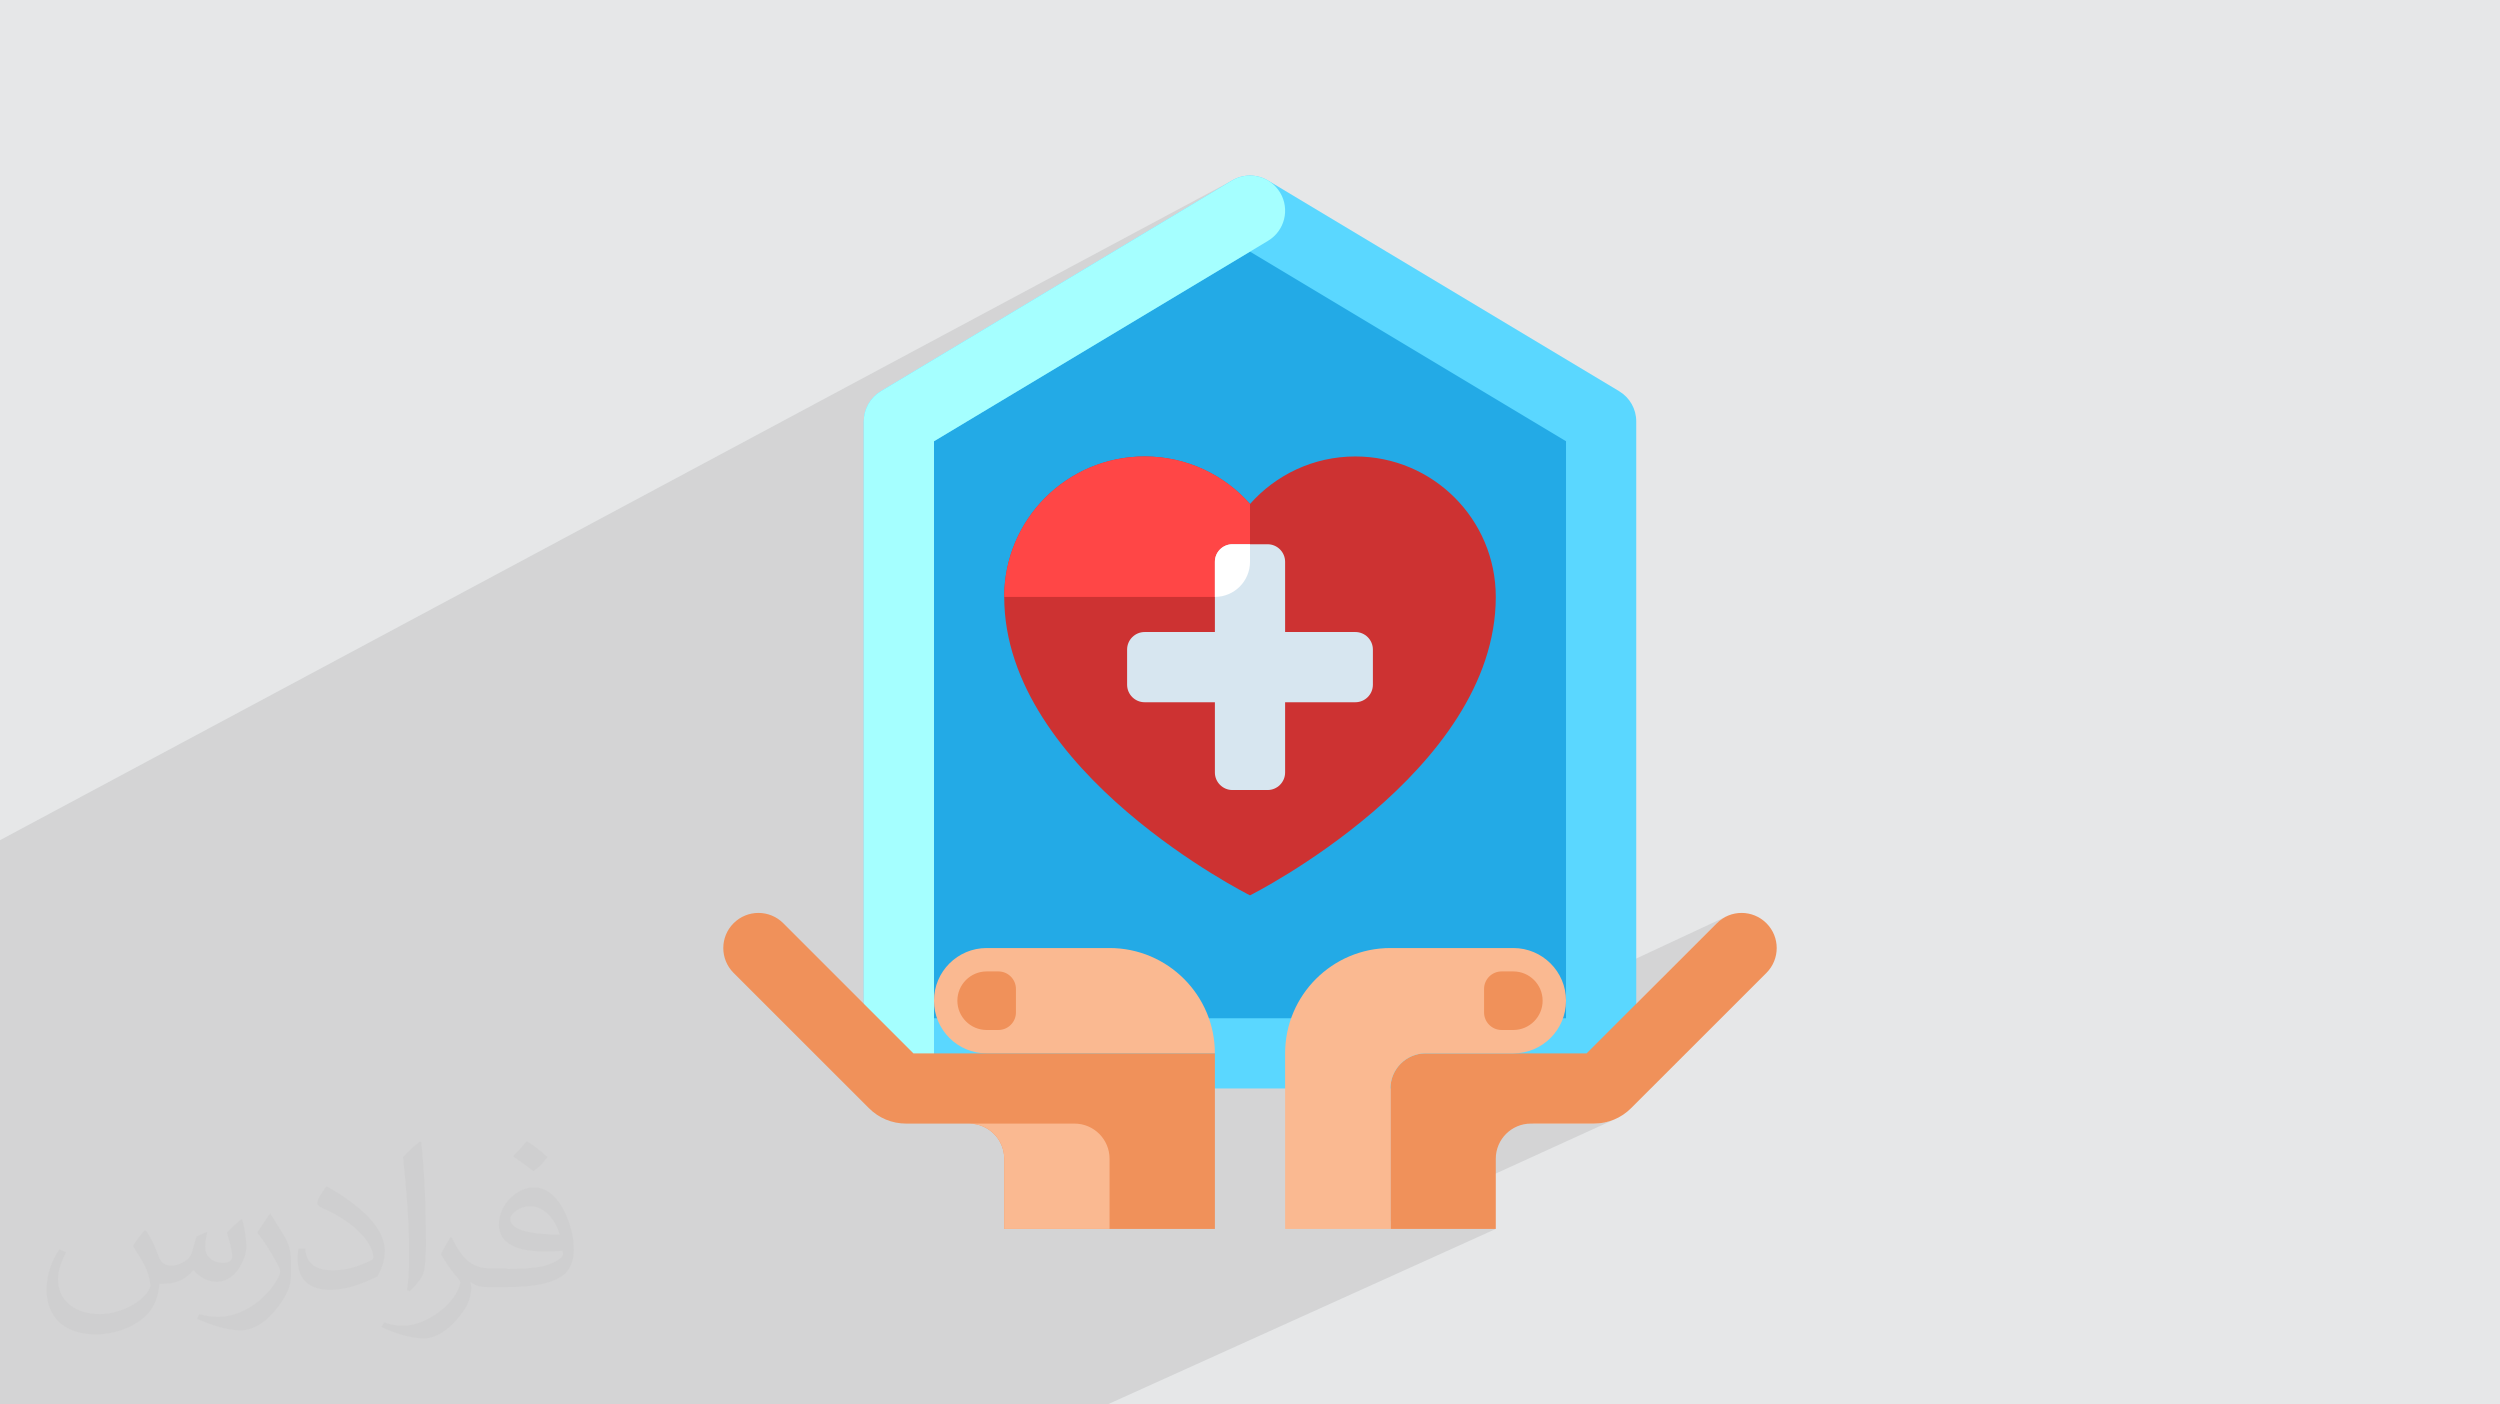 <?xml version="1.0" encoding="UTF-8"?>
<!DOCTYPE svg PUBLIC "-//W3C//DTD SVG 1.1//EN" "http://www.w3.org/Graphics/SVG/1.1/DTD/svg11.dtd">
<!-- Creator: CorelDRAW 2017 -->
<svg xmlns="http://www.w3.org/2000/svg" xml:space="preserve" width="356px" height="200px" version="1.1" style="shape-rendering:geometricPrecision; text-rendering:geometricPrecision; image-rendering:optimizeQuality; fill-rule:evenodd; clip-rule:evenodd"
viewBox="0 0 356000 200000"
 xmlns:xlink="http://www.w3.org/1999/xlink"
 enable-background="new 0 0 511 511">
 <defs>
  <style type="text/css">
   <![CDATA[
    .fil3 {fill:#23AAE6}
    .fil4 {fill:#5AD7FF}
    .fil5 {fill:#A5FFFF}
    .fil8 {fill:#CD3232}
    .fil10 {fill:#D7E6F0}
    .fil0 {fill:#E6E7E8}
    .fil6 {fill:#F0915A}
    .fil7 {fill:#FAB991}
    .fil9 {fill:#FF4646}
    .fil11 {fill:white}
    .fil2 {fill:#373435;fill-opacity:0.031}
    .fil1 {fill:#373435;fill-opacity:0.102}
   ]]>
  </style>
 </defs>
 <g id="Layer_x0020_1">
  <polygon class="fil0" points="0,0 356000,0 356000,200000 0,200000 "/>
  <path class="fil1" d="M97460 200000l-650 0 -410 0 -550 0 -1050 0 -5200 0 -5450 0 -670 0 -890 0 -520 0 -5160 0 -7870 0 -540 0 -1060 0 -9350 0 -3940 0 -8590 0 -8900 0 -540 0 -400 0 -1070 0 -2420 0 -3050 0 -1060 0 -5410 0 -2620 0 -280 0 -4260 0 -570 0 -990 0 -890 0 -7080 0 -3340 0 -520 0 -2160 0 0 -1180 0 -3260 0 -140 0 -120 0 -4480 0 -100 0 -320 0 -4110 0 -2570 0 -260 0 -1750 0 -3450 0 -1110 0 -2030 0 -1450 0 -540 0 -540 0 -330 0 -1920 0 -2280 0 -40 0 -1120 0 -270 0 -2970 0 -820 0 -1420 0 -2910 0 -8920 0 -2340 0 -14190 0 -2950 0 -4650 0 -660 0 -2140 0 -3020 175430 -93930 -50000 30000 -540 370 -480 440 -410 480 -350 540 -280 570 -200 610 -110 540 54940 -29260 50000 30000 0 78820 18120 -8450 -870 450 -780 650 -16470 16460 0 2070 -10850 5000 10850 0 1010 -100 940 -290 -11770 5390 8790 0 740 -40 730 -100 710 -180 690 -250 -31840 14520 0 1050 15000 0 -55310 25000 -14590 0 -2250 0 -1550 0 -8410 0 -170 0 -870 0 -180 0 -1160 0 -8990 0 -740 0 -1220 0 -8320 0 -1560 0 -3090 0 -400 0 -2420 0 -480 0 -3830 0zm154080 -68530l0 0z"/>
  <path class="fil2" d="M20860 175320c670,1060 1150,2020 1540,3080 290,670 480,1820 2010,1820 480,0 1060,-100 1640,-480 670,-290 1150,-860 1340,-1630l590 -2020 1440 -670 90 100c-190,760 -290,1530 -290,2010 0,1730 1450,2310 2600,2310 670,0 1250,-290 1250,-960 0,-770 -390,-2120 -770,-3360 670,-680 1340,-1350 2110,-1920l100 90c380,1440 570,2880 570,3840 0,960 -380,1920 -770,2590 -670,1350 -1920,2410 -3450,2410 -1150,0 -2400,-580 -3270,-1640l-90 0c-880,1060 -2130,1920 -4140,1920l-670 0c-100,1350 -390,2310 -870,3170 -1250,2400 -4810,4040 -8170,4040 -4710,0 -7020,-2690 -7020,-6340 0,-2210 770,-4320 1830,-5760l960 380c-680,1350 -1160,2590 -1160,3840 0,3360 2790,4990 5970,4990 2880,0 6530,-1820 7210,-4030 -290,-2400 -1150,-3450 -2510,-5660 380,-670 970,-1440 1640,-2210l100 0 0 0 190 90 0 0zm54230 -12770c960,580 1920,1350 2880,2210 -580,770 -1160,1440 -2020,2020 -960,-770 -1930,-1440 -2890,-2110 680,-770 1350,-1440 1930,-2120l0 0 100 0zm470 9220c-1630,0 -2890,1060 -2890,1830 0,1630 3180,2200 7020,2200 -480,-1920 -2110,-4030 -4130,-4030zm-3560 8930c2130,0 3950,-100 5290,-380 1540,-390 2880,-1160 2880,-1730 0,-100 0,-290 -90,-480 -870,90 -1830,90 -2790,90 -2780,0 -5000,-670 -5860,-2200 -200,-480 -390,-960 -390,-1540 0,-1540 680,-3070 1830,-4030 960,-870 2020,-1350 3180,-1350 1920,0 3550,1540 4600,4040 580,1340 1060,2880 1060,4890 0,1350 -380,2400 -1150,3270 -1540,1440 -4320,2010 -8650,2010l-1920 0 0 0 -480 0c-1060,0 -1830,-190 -2400,-670l-100 0c0,290 100,480 100,670 0,960 -290,2210 -960,3170 -1930,2880 -4050,4130 -5780,4130 -1820,0 -4040,-670 -6050,-1630l380 -670c670,280 1540,480 2790,480 3270,0 7490,-3170 8070,-6150 -100,-290 -290,-570 -670,-960 -960,-1150 -1540,-2110 -2110,-3070 480,-960 960,-1730 1340,-2400l190 0c1350,2780 2700,4420 5480,4420l490 0 0 0 2010 0 0 0 -290 90 0 0zm-14040 2980c200,-1350 290,-2790 290,-4130l0 -2020c0,-3740 -480,-9220 -860,-12770 670,-770 1640,-1630 2410,-2210l190 100c480,4510 670,9700 670,14500 0,1250 -90,2490 -190,3360 -100,1150 -770,2010 -2120,3360l-290 -100 0 0 -100 -90 0 0zm-14500 -5960c90,1730 960,3170 3930,3170 1920,0 3460,-480 5290,-1340 290,-100 480,-290 480,-480 0,-1150 -860,-2590 -2310,-3940 -1340,-1250 -3270,-2400 -4900,-3070 -570,-290 -770,-480 -770,-770 0,-480 680,-1540 1250,-2300l190 0c1920,1050 4130,2590 5770,4220 1450,1540 2410,3170 2410,4900 0,1250 -390,2490 -1060,3650 -2110,1050 -4430,1920 -6730,1920 -2790,0 -4620,-1350 -4620,-4320 0,-290 0,-870 100,-1540l970 0 0 0 0 -100 0 0zm-5010 -4990l1730 2790c670,1050 1250,2110 1250,3930l0 2310c0,1820 -1150,3740 -3070,5760 -1440,1340 -2790,1920 -4050,1920 -1820,0 -3840,-580 -6240,-1630l290 -680c770,200 1630,390 2690,390 3460,0 6920,-2500 8560,-5570 190,-390 280,-670 280,-860 0,-390 -190,-770 -380,-1060 -860,-1630 -1820,-3170 -2880,-4510 570,-870 1150,-1730 1730,-2600l90 0 0 0 0 -190 0 0z"/>
  <g id="_2583286292688">
   <g>
    <g>
     <polygon class="fil3" points="178000,30000 128000,60000 128000,150000 228000,150000 228000,60000 "/>
     <path class="fil4" d="M228000 155000l-100000 0c-2760,0 -5000,-2240 -5000,-5000l0 -90000c0,-1760 920,-3380 2430,-4290l50000 -30000c1580,-950 3560,-950 5140,0l50000 30000c1510,910 2430,2530 2430,4290l0 90000c0,2760 -2240,5000 -5000,5000l0 0zm-95000 -10000l90000 0 0 -82170 -45000 -27000 -45000 27000 0 82170z"/>
    </g>
    <g>
     <path class="fil5" d="M128000 155000c-2760,0 -5000,-2240 -5000,-5000l0 -90000c0,-1760 920,-3380 2430,-4290l50000 -30000c2370,-1420 5440,-650 6860,1720 1420,2370 650,5440 -1720,6860l-47570 28540 0 87170c0,2760 -2240,5000 -5000,5000l0 0z"/>
    </g>
    <path class="fil6" d="M251540 131470c-1960,-1960 -5120,-1960 -7070,0l-18540 18530 -22930 0c-2760,0 -5000,2240 -5000,5000l0 20000 15000 0 0 -10000c0,-2760 2240,-5000 5000,-5000l8970 0c2000,0 3880,-780 5300,-2200l19270 -19260c1950,-1960 1950,-5120 0,-7070l0 0z"/>
    <g>
     <path class="fil7" d="M140500 135000l17500 0c8280,0 15000,6720 15000,15000l-32500 0c-4140,0 -7500,-3360 -7500,-7500 0,-4140 3360,-7500 7500,-7500z"/>
    </g>
    <g>
     <path class="fil6" d="M140500 146670l1670 0c1380,0 2500,-1120 2500,-2500l0 -3340c0,-1380 -1120,-2500 -2500,-2500l-1670 0c-2300,0 -4170,1870 -4170,4170 0,2300 1870,4170 4170,4170l0 0z"/>
    </g>
    <path class="fil6" d="M130070 150000l-18530 -18530c-1960,-1960 -5120,-1960 -7080,0 -1950,1950 -1950,5110 0,7070l19270 19260c1420,1420 3300,2200 5310,2200l8960 0c2760,0 5000,2240 5000,5000l0 10000 30000 0 0 -25000 -42930 0z"/>
    <g>
     <path class="fil7" d="M138000 160000c2760,0 5000,2240 5000,5000l0 10000 15000 0 0 -10000c0,-2760 -2240,-5000 -5000,-5000l-15000 0z"/>
    </g>
    <g>
     <g>
      <path class="fil8" d="M193000 65000c-5970,0 -11330,2620 -15000,6770 -3660,-4150 -9020,-6770 -15000,-6770 -11050,0 -20000,8950 -20000,20000 0,25000 35000,42500 35000,42500 0,0 35000,-17500 35000,-42500 0,-11050 -8950,-20000 -20000,-20000z"/>
     </g>
     <g>
      <path class="fil9" d="M178000 80000l0 -8230c-3660,-4150 -9020,-6770 -15000,-6770 -11050,0 -20000,8950 -20000,20000l30000 0c2760,0 5000,-2240 5000,-5000z"/>
     </g>
     <g>
      <path class="fil10" d="M193000 90000l-10000 0 0 -10000c0,-1380 -1120,-2500 -2500,-2500l-5000 0c-1380,0 -2500,1120 -2500,2500l0 10000 -10000 0c-1380,0 -2500,1120 -2500,2500l0 5000c0,1380 1120,2500 2500,2500l10000 0 0 10000c0,1380 1120,2500 2500,2500l5000 0c1380,0 2500,-1120 2500,-2500l0 -10000 10000 0c1380,0 2500,-1120 2500,-2500l0 -5000c0,-1380 -1120,-2500 -2500,-2500z"/>
     </g>
     <g>
      <path class="fil11" d="M175500 77500c-1380,0 -2500,1120 -2500,2500l0 5000c2760,0 5000,-2240 5000,-5000l0 -2500 -2500 0z"/>
     </g>
    </g>
    <g>
     <path class="fil7" d="M215500 135000l-17500 0c-8280,0 -15000,6720 -15000,15000l0 25000 15000 0 0 -20000c0,-2760 2240,-5000 5000,-5000l12500 0c4140,0 7500,-3360 7500,-7500 0,-4140 -3360,-7500 -7500,-7500z"/>
    </g>
    <g>
     <path class="fil6" d="M215500 146670l-1670 0c-1380,0 -2500,-1120 -2500,-2500l0 -3340c0,-1380 1120,-2500 2500,-2500l1670 0c2300,0 4170,1870 4170,4170 0,2300 -1870,4170 -4170,4170l0 0z"/>
    </g>
   </g>
  </g>
 </g>
</svg>

